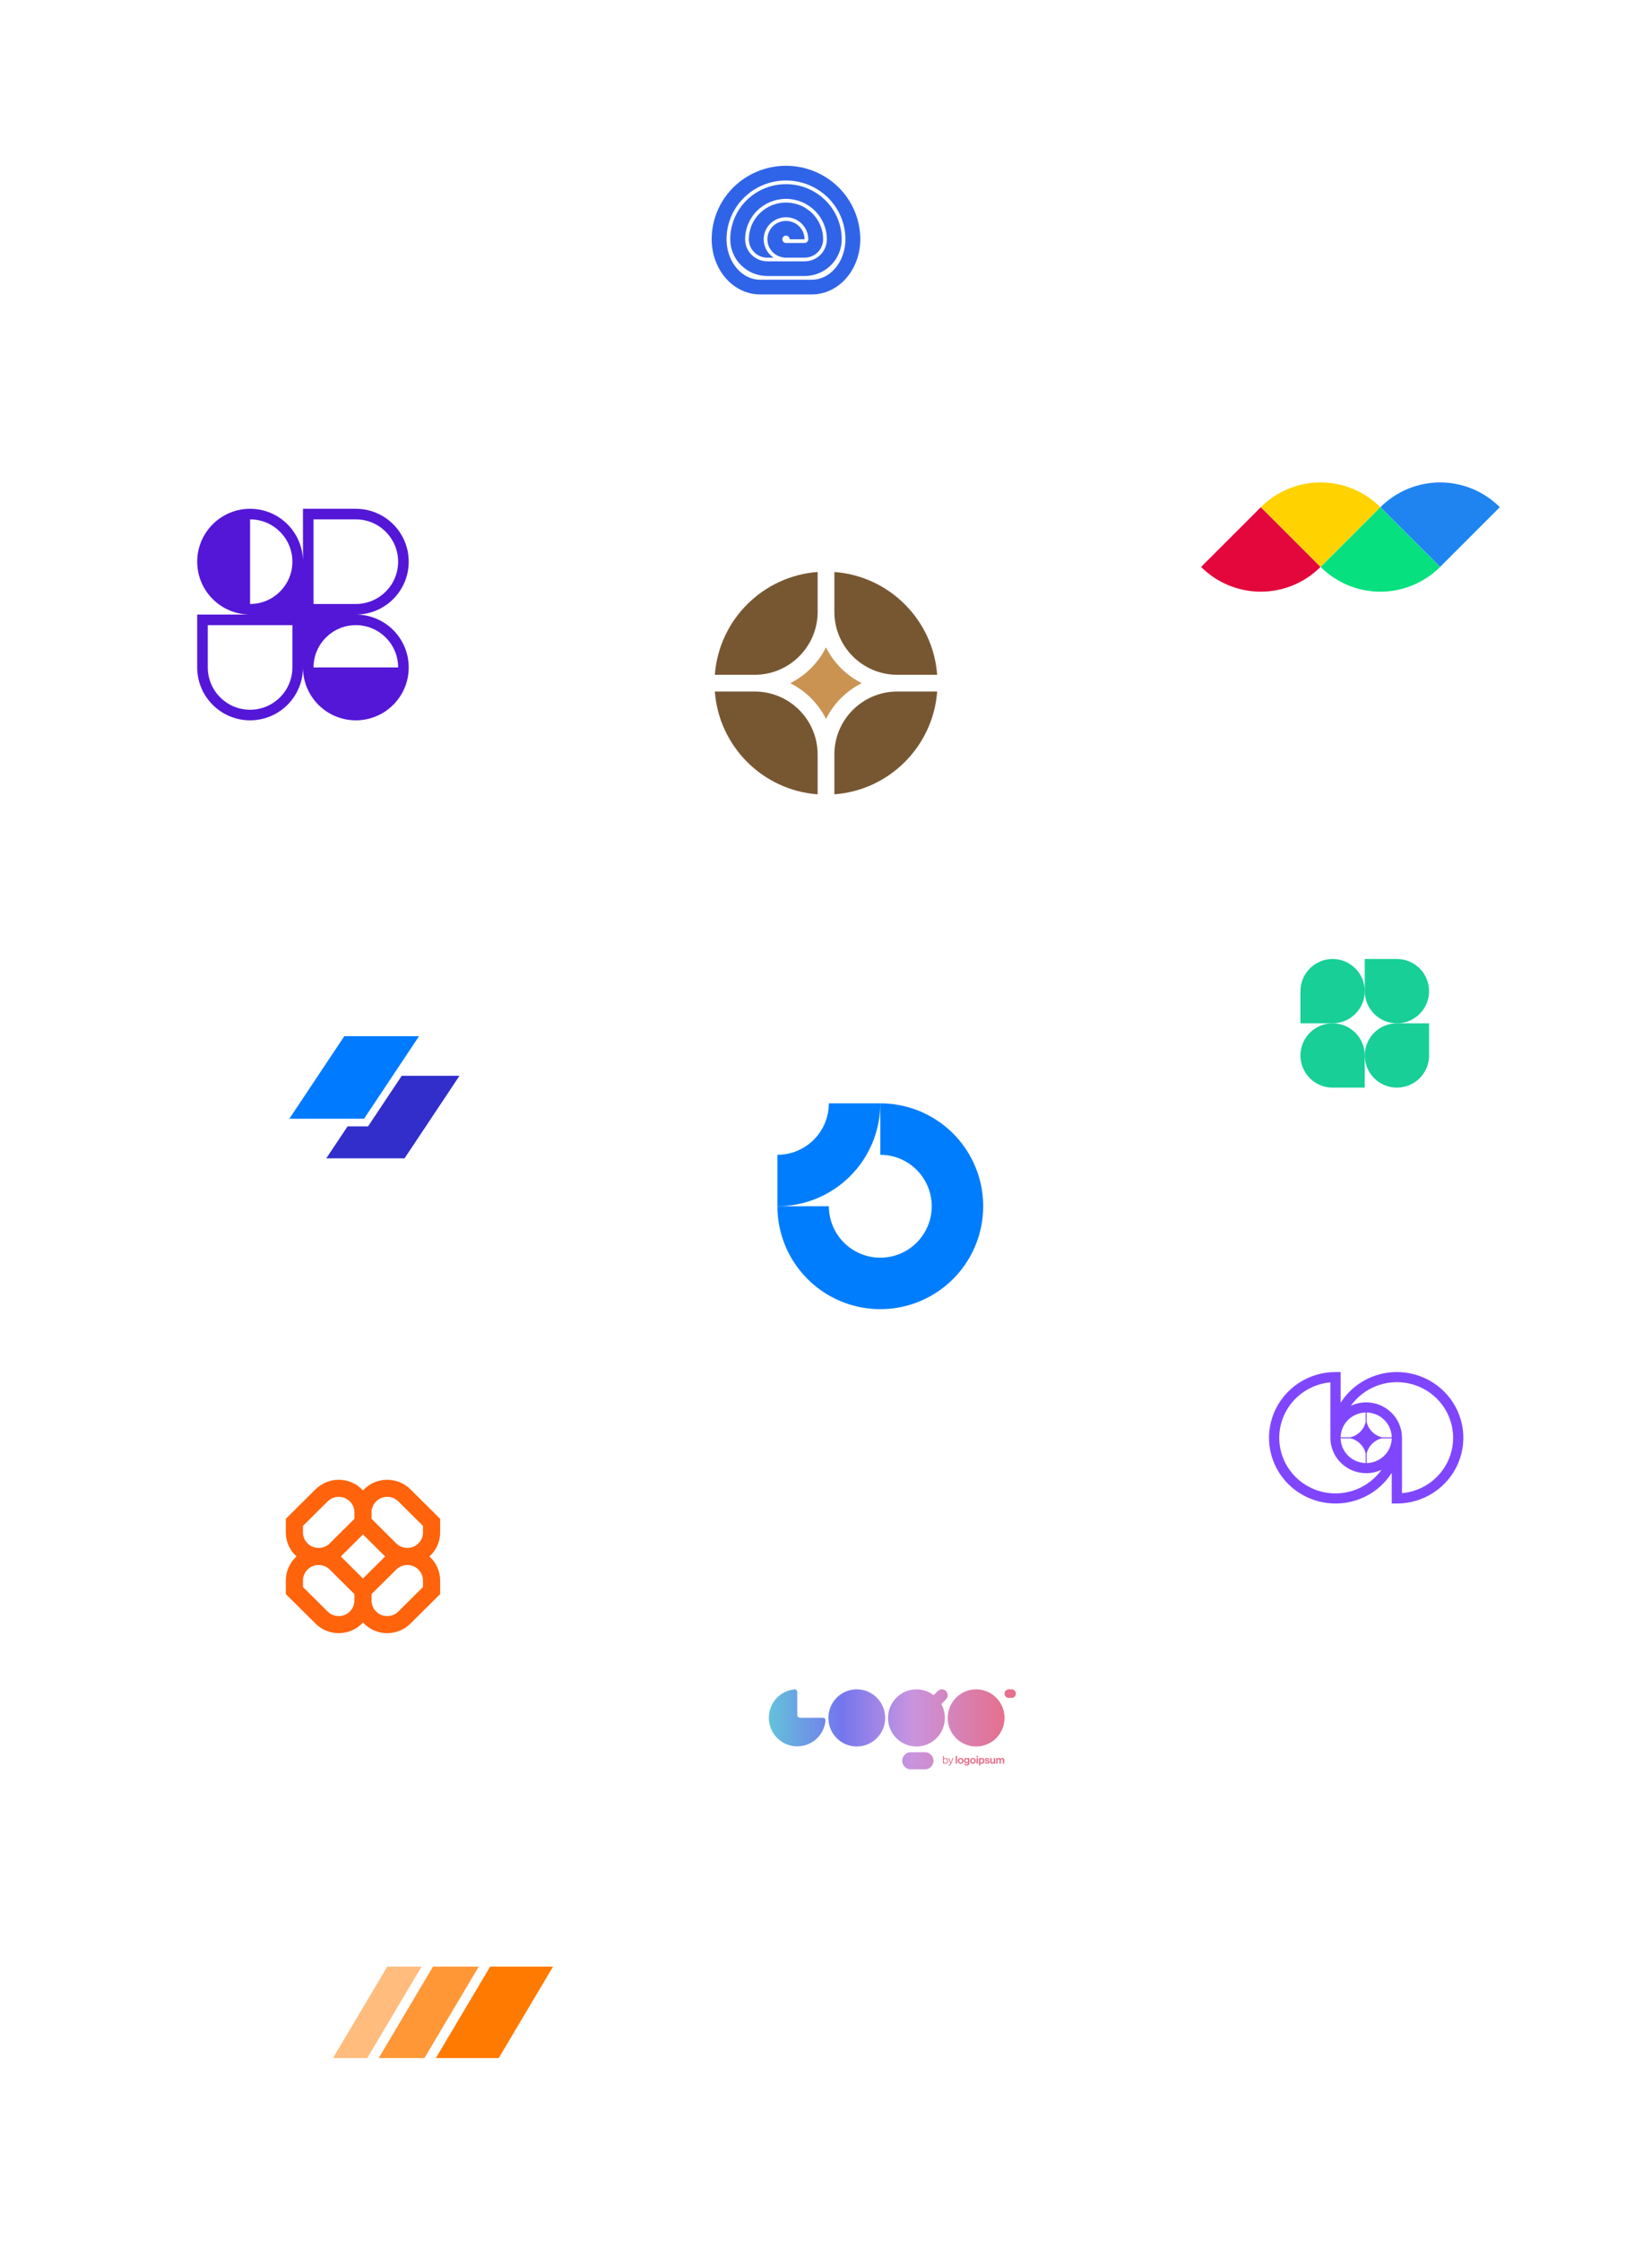 <svg width="578" height="784" viewBox="0 0 578 784" fill="none" xmlns="http://www.w3.org/2000/svg">
<g filter="url(#filter0_d_149_1090)">
<rect x="214" y="165" width="149" height="148" rx="24" fill="white"/>
</g>
<g clip-path="url(#clip0_149_1090)">
<path d="M327.893 241.925H313.961C301.791 241.925 291.926 251.79 291.926 263.96V277.892C311.133 276.467 326.468 261.132 327.893 241.925Z" fill="#775732"/>
<path d="M286.076 277.892V263.96C286.076 251.79 276.21 241.925 264.041 241.925H250.109C251.533 261.132 266.868 276.467 286.076 277.892Z" fill="#775732"/>
<path d="M327.893 236.074C326.468 216.867 311.133 201.532 291.926 200.107V214.039C291.926 226.209 301.791 236.074 313.961 236.074H327.893Z" fill="#775732"/>
<path d="M286.076 200.107C266.868 201.532 251.533 216.867 250.109 236.074H264.041C276.21 236.074 286.076 226.209 286.076 214.039V200.107Z" fill="#775732"/>
<path d="M276.487 239C281.893 236.298 286.299 231.892 289 226.486C291.702 231.892 296.108 236.298 301.514 239C296.108 241.701 291.702 246.107 289 251.513C286.299 246.107 281.893 241.701 276.487 239Z" fill="#CA9352"/>
</g>
<g filter="url(#filter1_d_149_1090)">
<rect x="387" y="102" width="171" height="171" rx="24" fill="white"/>
</g>
<path d="M482.932 177.428C480.188 174.685 476.932 172.509 473.348 171.025C469.763 169.54 465.922 168.776 462.042 168.776C458.163 168.776 454.322 169.54 450.737 171.025C447.153 172.509 443.897 174.685 441.153 177.428L462.042 198.317L482.932 177.428Z" fill="#FFD200"/>
<path d="M462.069 198.348C464.812 201.091 468.068 203.267 471.653 204.751C475.237 206.236 479.078 207 482.958 207C486.837 207 490.679 206.236 494.263 204.751C497.847 203.267 501.104 201.091 503.847 198.348L482.958 177.458L462.069 198.348Z" fill="#06E07F"/>
<path d="M462.017 198.343C459.274 201.086 456.017 203.262 452.433 204.747C448.849 206.231 445.007 206.995 441.128 206.995C437.248 206.995 433.407 206.231 429.823 204.747C426.239 203.262 422.982 201.086 420.239 198.343L441.128 177.454L462.017 198.343Z" fill="#E3073C"/>
<path d="M482.983 177.433C485.726 174.69 488.983 172.514 492.567 171.029C496.151 169.544 499.993 168.78 503.872 168.78C507.752 168.78 511.593 169.544 515.177 171.029C518.761 172.514 522.018 174.69 524.761 177.433L503.872 198.322L482.983 177.433Z" fill="#1F84EF"/>
<g filter="url(#filter2_d_149_1090)">
<rect x="52" y="470" width="149" height="149" rx="24" fill="white"/>
</g>
<g clip-path="url(#clip1_149_1090)">
<path fill-rule="evenodd" clip-rule="evenodd" d="M118.515 517.692C115.469 517.692 112.547 518.895 110.393 521.035L100 531.363V536.09C100 539.43 101.444 542.435 103.745 544.522C101.444 546.609 100 549.613 100 552.953V557.681L110.393 568.008C112.547 570.149 115.469 571.351 118.515 571.351C121.876 571.351 124.9 569.916 127 567.63C129.1 569.916 132.124 571.351 135.485 571.351C138.531 571.351 141.453 570.149 143.607 568.008L154 557.681V552.953C154 549.613 152.556 546.609 150.255 544.522C152.556 542.435 154 539.43 154 536.09V531.363L143.607 521.035C141.453 518.895 138.531 517.692 135.485 517.692C132.124 517.692 129.1 519.127 127 521.414C124.9 519.127 121.876 517.692 118.515 517.692ZM134.774 544.522C134.645 544.404 134.518 544.284 134.393 544.16L127 536.813L119.607 544.16C119.482 544.284 119.355 544.404 119.226 544.522C119.355 544.639 119.482 544.76 119.607 544.883L127 552.23L134.393 544.883C134.518 544.76 134.645 544.639 134.774 544.522ZM130 557.681V559.938C130 562.949 132.456 565.389 135.485 565.389C136.94 565.389 138.335 564.815 139.364 563.792L148 555.211V552.953C148 549.943 145.544 547.503 142.515 547.503C141.06 547.503 139.665 548.077 138.636 549.099L130 557.681ZM124 557.681L115.364 549.099C114.335 548.077 112.94 547.503 111.485 547.503C108.456 547.503 106 549.943 106 552.953V555.211L114.636 563.792C115.665 564.815 117.06 565.389 118.515 565.389C121.544 565.389 124 562.949 124 559.938V557.681ZM124 529.105V531.363L115.364 539.944C114.335 540.966 112.94 541.541 111.485 541.541C108.456 541.541 106 539.1 106 536.09V533.832L114.636 525.251C115.665 524.229 117.06 523.654 118.515 523.654C121.544 523.654 124 526.095 124 529.105ZM138.636 539.944L130 531.363V529.105C130 526.095 132.456 523.654 135.485 523.654C136.94 523.654 138.335 524.229 139.364 525.251L148 533.832V536.09C148 539.1 145.544 541.541 142.515 541.541C141.06 541.541 139.665 540.966 138.636 539.944Z" fill="#FF630B"/>
</g>
<g filter="url(#filter3_d_149_1090)">
<rect x="222" y="336" width="171" height="171" rx="24" fill="white"/>
</g>
<g clip-path="url(#clip2_149_1090)">
<path fill-rule="evenodd" clip-rule="evenodd" d="M318 407.034C315.04 405.056 311.56 404 308 404V386C315.12 386 322.08 388.111 328.001 392.067C333.921 396.023 338.535 401.645 341.26 408.223C343.984 414.801 344.697 422.04 343.308 429.023C341.919 436.007 338.491 442.421 333.456 447.456C328.421 452.491 322.007 455.919 315.023 457.308C308.04 458.697 300.801 457.984 294.223 455.26C287.645 452.535 282.023 447.921 278.067 442.001C274.111 436.08 272 429.12 272 422H290C290 425.56 291.056 429.04 293.034 432C295.011 434.96 297.823 437.267 301.112 438.63C304.401 439.992 308.02 440.349 311.512 439.654C315.003 438.96 318.21 437.245 320.728 434.728C323.245 432.21 324.96 429.003 325.654 425.512C326.349 422.02 325.992 418.401 324.63 415.112C323.267 411.823 320.96 409.011 318 407.034Z" fill="#007DFC"/>
<path fill-rule="evenodd" clip-rule="evenodd" d="M290 386C290 388.364 289.534 390.704 288.63 392.888C287.725 395.072 286.399 397.056 284.728 398.728C283.056 400.399 281.072 401.725 278.888 402.63C276.704 403.534 274.364 404 272 404L272 422C276.728 422 281.409 421.069 285.777 419.26C290.144 417.451 294.113 414.799 297.456 411.456C300.799 408.113 303.45 404.144 305.26 399.777C307.069 395.409 308 390.728 308 386L290 386Z" fill="#007DFC"/>
</g>
<g filter="url(#filter4_d_149_1090)">
<rect x="214" y="20" width="121" height="121" rx="24" fill="white"/>
</g>
<g clip-path="url(#clip3_149_1090)">
<path fill-rule="evenodd" clip-rule="evenodd" d="M281.5 96.572C283.207 96.572 284.898 96.239 286.475 95.593C288.052 94.947 289.485 94 290.692 92.806C291.9 91.612 292.857 90.195 293.51 88.635C294.164 87.075 294.5 85.403 294.5 83.714C294.5 78.6 292.445 73.694 288.789 70.077C285.132 66.461 280.172 64.429 275 64.429C269.828 64.429 264.868 66.461 261.211 70.077C257.554 73.694 255.5 78.6 255.5 83.714C255.5 85.403 255.836 87.075 256.49 88.635C257.143 90.195 258.1 91.612 259.308 92.806C260.515 94 261.948 94.947 263.525 95.593C265.102 96.239 266.793 96.572 268.5 96.572H281.5ZM275 69.572C271.207 69.572 267.57 71.062 264.888 73.714C262.207 76.366 260.7 79.963 260.7 83.714C260.7 84.727 260.902 85.731 261.294 86.667C261.686 87.603 262.26 88.453 262.985 89.169C263.709 89.886 264.569 90.454 265.515 90.841C266.461 91.229 267.476 91.429 268.5 91.429H281.5C282.524 91.429 283.539 91.229 284.485 90.841C285.431 90.454 286.291 89.886 287.015 89.169C287.74 88.453 288.314 87.603 288.706 86.667C289.098 85.731 289.3 84.727 289.3 83.714C289.3 79.963 287.793 76.366 285.112 73.714C282.43 71.062 278.793 69.572 275 69.572Z" fill="#3064E8"/>
<path fill-rule="evenodd" clip-rule="evenodd" d="M265.9 103C263.681 103 261.483 102.501 259.433 101.532C257.382 100.563 255.519 99.142 253.95 97.351C252.381 95.561 251.136 93.434 250.286 91.095C249.437 88.755 249 86.247 249 83.714C249 76.894 251.739 70.354 256.615 65.531C261.491 60.709 268.104 58 275 58C281.896 58 288.509 60.709 293.385 65.531C298.261 70.354 301 76.894 301 83.714C301 86.247 300.563 88.755 299.714 91.095C298.864 93.434 297.619 95.561 296.05 97.351C294.481 99.142 292.618 100.563 290.567 101.532C288.517 102.501 286.319 103 284.1 103H265.9ZM260.292 69.168C264.193 65.31 269.483 63.143 275 63.143C280.517 63.143 285.807 65.31 289.708 69.168C293.609 73.026 295.8 78.258 295.8 83.714C295.8 85.666 295.463 87.585 294.819 89.357C294.176 91.129 293.249 92.695 292.12 93.983C290.993 95.269 289.696 96.244 288.325 96.892C286.958 97.538 285.524 97.857 284.1 97.857H265.9C264.476 97.857 263.042 97.538 261.675 96.892C260.304 96.244 259.007 95.269 257.879 93.983C256.751 92.695 255.824 91.129 255.181 89.357C254.537 87.585 254.2 85.666 254.2 83.714C254.2 78.258 256.391 73.026 260.292 69.168Z" fill="#3064E8"/>
<path d="M281.5 90.143H274.994C274.557 90.142 274.124 90.098 273.7 90.013C272.878 89.847 272.093 89.525 271.389 89.059C270.32 88.353 269.487 87.349 268.995 86.174C268.835 85.793 268.714 85.4 268.631 85C268.459 84.166 268.455 83.302 268.625 82.46C268.876 81.213 269.495 80.067 270.404 79.168C271.313 78.269 272.471 77.657 273.732 77.409C273.771 77.401 273.811 77.394 273.85 77.387C274.231 77.319 274.616 77.285 275 77.285C275.85 77.285 276.695 77.45 277.487 77.775C278.675 78.261 279.69 79.085 280.404 80.142C281.119 81.2 281.5 82.443 281.5 83.714H276.3C276.3 83.46 276.224 83.211 276.081 83C275.938 82.788 275.735 82.624 275.498 82.526C275.26 82.429 274.999 82.403 274.746 82.453C274.494 82.503 274.263 82.625 274.081 82.805C273.899 82.985 273.775 83.214 273.725 83.463C273.675 83.713 273.701 83.971 273.799 84.206C273.897 84.441 274.064 84.642 274.278 84.783C274.492 84.924 274.743 85 275 85H281.5C281.671 85 281.84 84.966 281.998 84.902C282.155 84.837 282.298 84.743 282.419 84.623C282.54 84.504 282.636 84.362 282.701 84.206C282.766 84.05 282.8 83.883 282.8 83.714C282.8 81.668 281.978 79.706 280.515 78.259C279.053 76.812 277.069 76 275 76C274.776 76 274.552 76.009 274.331 76.028C273.785 76.075 273.25 76.177 272.731 76.333C272.222 76.486 271.729 76.691 271.262 76.944C270.726 77.233 270.223 77.585 269.765 77.996C269.669 78.081 269.576 78.169 269.485 78.259C268.845 78.892 268.327 79.624 267.948 80.418C267.758 80.815 267.603 81.228 267.484 81.651C267.348 82.136 267.26 82.635 267.222 83.141C267.207 83.331 267.2 83.522 267.2 83.714C267.2 84.722 267.4 85.726 267.794 86.666C268.384 88.076 269.384 89.281 270.667 90.128C270.674 90.133 270.681 90.138 270.688 90.143H268.5C267.646 90.143 266.801 89.976 266.013 89.653C265.224 89.33 264.507 88.857 263.904 88.26C263.3 87.663 262.821 86.954 262.495 86.174C262.168 85.394 262 84.558 262 83.714C262 80.304 263.37 77.034 265.808 74.623C268.246 72.212 271.552 70.857 275 70.857C278.448 70.857 281.754 72.212 284.192 74.623C286.63 77.034 288 80.304 288 83.714C288 84.558 287.832 85.394 287.505 86.174C287.179 86.954 286.7 87.663 286.096 88.26C285.493 88.857 284.776 89.33 283.987 89.653C283.199 89.976 282.354 90.143 281.5 90.143Z" fill="#3064E8"/>
</g>
<g filter="url(#filter5_d_149_1090)">
<rect x="20" y="129" width="171" height="171" rx="24" fill="white"/>
</g>
<g clip-path="url(#clip4_149_1090)">
<path fill-rule="evenodd" clip-rule="evenodd" d="M87.5 178C97.717 178 106 186.283 106 196.5V178H124.5C134.717 178 143 186.283 143 196.5C143 206.717 134.717 215 124.5 215C134.717 215 143 223.283 143 233.5C143 238.573 140.958 243.17 137.651 246.512L137.582 246.582L137.52 246.643C134.177 249.954 129.578 252 124.5 252C119.457 252 114.885 249.982 111.548 246.71C111.505 246.667 111.462 246.624 111.418 246.582C111.378 246.541 111.338 246.5 111.297 246.459C108.021 243.122 106 238.547 106 233.5C106 243.717 97.717 252 87.5 252C77.283 252 69 243.717 69 233.5V215H87.5C77.283 215 69 206.717 69 196.5C69 186.283 77.283 178 87.5 178ZM102.3 196.5C102.3 204.674 95.674 211.3 87.5 211.3V181.7C95.674 181.7 102.3 188.326 102.3 196.5ZM139.3 233.5C139.3 225.326 132.674 218.7 124.5 218.7C116.326 218.7 109.7 225.326 109.7 233.5H139.3ZM72.7 218.7V233.5C72.7 241.674 79.326 248.3 87.5 248.3C95.674 248.3 102.3 241.674 102.3 233.5V218.7H72.7ZM109.7 211.3V181.7H124.5C132.674 181.7 139.3 188.326 139.3 196.5C139.3 204.674 132.674 211.3 124.5 211.3H109.7Z" fill="#5417D7"/>
</g>
<g filter="url(#filter6_d_149_1090)">
<rect x="417" y="442" width="121" height="121" rx="24" fill="white"/>
</g>
<g clip-path="url(#clip5_149_1090)">
<path fill-rule="evenodd" clip-rule="evenodd" d="M445.771 494.198C444.01 498.401 443.549 503.025 444.447 507.487C445.345 511.949 447.56 516.047 450.814 519.263C454.067 522.48 458.212 524.671 462.725 525.558C467.237 526.446 471.915 525.99 476.166 524.249C480.416 522.508 484.05 519.56 486.606 515.778C486.674 515.677 486.741 515.576 486.808 515.474C486.855 515.402 486.901 515.33 486.947 515.258V526H488.737C493.338 526 497.836 524.651 501.661 522.124C505.487 519.597 508.468 516.004 510.229 511.802C511.99 507.599 512.451 502.975 511.553 498.513C510.655 494.051 508.44 489.953 505.186 486.737C501.933 483.52 497.788 481.329 493.275 480.442C488.763 479.554 484.085 480.01 479.834 481.751C475.584 483.492 471.95 486.44 469.394 490.222C469.278 490.394 469.164 490.568 469.053 490.742V480H467.263C462.662 480 458.164 481.349 454.339 483.876C450.513 486.403 447.532 489.996 445.771 494.198ZM465.474 503V483.619C462.212 483.913 459.066 485.009 456.327 486.818C453.09 488.957 450.567 491.996 449.077 495.552C447.587 499.109 447.198 503.022 447.957 506.797C448.717 510.572 450.591 514.04 453.344 516.761C456.097 519.483 459.605 521.337 463.423 522.088C467.241 522.838 471.199 522.453 474.796 520.98C478.248 519.566 481.219 517.211 483.365 514.194C481.739 514.958 479.92 515.385 478 515.385C471.082 515.385 465.474 509.84 465.474 503ZM490.526 522.381V503C490.526 496.16 484.918 490.615 478 490.615C476.08 490.615 474.261 491.042 472.635 491.806C474.781 488.789 477.752 486.434 481.204 485.02C484.801 483.547 488.759 483.161 492.577 483.912C496.395 484.663 499.903 486.517 502.656 489.239C505.409 491.96 507.283 495.428 508.043 499.203C508.802 502.978 508.412 506.891 506.923 510.448C505.433 514.004 502.91 517.043 499.673 519.182C496.934 520.991 493.788 522.087 490.526 522.381ZM477.821 511.844C473.022 511.751 469.149 507.922 469.054 503.177H472.439C475.11 503.779 477.212 505.857 477.821 508.497V511.844ZM478.179 511.844C482.978 511.751 486.851 507.922 486.946 503.177H483.561C480.89 503.779 478.788 505.857 478.179 508.498V511.844ZM486.946 502.823C486.851 498.078 482.978 494.249 478.179 494.156V497.502C478.788 500.143 480.89 502.221 483.56 502.823H486.946ZM477.821 494.156C473.022 494.249 469.149 498.078 469.054 502.823H472.44C475.11 502.221 477.212 500.143 477.821 497.503V494.156Z" fill="#8046FD"/>
</g>
<g filter="url(#filter7_d_149_1090)">
<rect x="239" y="530" width="148" height="149" rx="24" fill="white"/>
</g>
<g clip-path="url(#clip6_149_1090)">
<path d="M330.847 617.058C331.375 617.058 331.688 616.655 331.688 616.026C331.688 615.373 331.352 614.994 330.858 614.994C330.576 614.994 330.379 615.12 330.233 615.32H330.226V614.289H329.919V617H330.226V616.743H330.233C330.391 616.962 330.583 617.058 330.847 617.058ZM330.825 616.799C330.41 616.799 330.206 616.47 330.206 616.029C330.206 615.605 330.402 615.256 330.828 615.256C331.198 615.256 331.375 615.59 331.375 616.029C331.375 616.473 331.198 616.799 330.825 616.799ZM332.205 617.649C332.442 617.649 332.593 617.565 332.751 617.159L333.585 615.039H333.261L332.815 616.261C332.756 616.424 332.687 616.644 332.687 616.644H332.68C332.68 616.644 332.608 616.424 332.548 616.261L332.088 615.039H331.756L332.518 616.943L332.442 617.137C332.367 617.326 332.28 617.376 332.152 617.376C332.081 617.38 332.009 617.365 331.945 617.334H331.929V617.607C332.013 617.641 332.088 617.649 332.205 617.649ZM334.367 617H334.88V614.289H334.367V617ZM336.134 617.058C336.733 617.058 337.145 616.61 337.145 616.029C337.145 615.449 336.734 615.002 336.134 615.002C335.535 615.002 335.123 615.45 335.123 616.029C335.123 616.61 335.534 617.058 336.134 617.058ZM336.134 616.663C335.817 616.663 335.644 616.409 335.644 616.029C335.644 615.651 335.817 615.392 336.134 615.392C336.447 615.392 336.624 615.651 336.624 616.029C336.624 616.409 336.447 616.663 336.134 616.663ZM338.235 617.664C338.522 617.664 338.77 617.596 338.933 617.444C339.076 617.311 339.163 617.125 339.163 616.852V615.055H338.669V615.26H338.661C338.544 615.097 338.367 615.002 338.125 615.002C337.636 615.002 337.289 615.373 337.289 615.954C337.289 616.542 337.711 616.883 338.141 616.883C338.386 616.883 338.533 616.785 338.646 616.655H338.658V616.868C338.658 617.133 338.519 617.274 338.228 617.274C337.99 617.274 337.881 617.179 337.839 617.057H337.33C337.383 617.436 337.707 617.664 338.235 617.664ZM338.228 616.47C337.964 616.47 337.79 616.276 337.79 615.946C337.79 615.62 337.964 615.415 338.224 615.415C338.533 615.415 338.684 615.658 338.684 615.942C338.684 616.231 338.552 616.47 338.228 616.47H338.228ZM340.41 617.058C341.009 617.058 341.42 616.61 341.42 616.029C341.42 615.449 341.009 615.002 340.41 615.002C339.81 615.002 339.399 615.45 339.399 616.029C339.399 616.61 339.81 617.058 340.41 617.058ZM340.41 616.663C340.093 616.663 339.919 616.409 339.919 616.029C339.919 615.651 340.093 615.392 340.41 615.392C340.722 615.392 340.9 615.651 340.9 616.029C340.9 616.409 340.722 616.663 340.41 616.663ZM341.658 617H342.171V615.055H341.658V617ZM341.658 614.752H342.171V614.289H341.658V614.752ZM342.502 617.637H343.015V616.781H343.022C343.132 616.948 343.308 617.058 343.58 617.058C344.077 617.058 344.417 616.659 344.417 616.03C344.417 615.423 344.089 615.002 343.576 615.002C343.465 615.001 343.354 615.027 343.255 615.078C343.155 615.13 343.07 615.206 343.007 615.298H342.996V615.056H342.502V617.639V617.637ZM343.471 616.629C343.165 616.629 343.003 616.397 343.003 616.045C343.003 615.696 343.132 615.419 343.452 615.419C343.768 615.419 343.897 615.676 343.897 616.045C343.897 616.413 343.731 616.629 343.471 616.629ZM345.44 617.058C345.923 617.058 346.255 616.822 346.255 616.432C346.255 615.977 345.896 615.886 345.572 615.817C345.297 615.76 345.041 615.745 345.041 615.578C345.041 615.438 345.172 615.361 345.372 615.361C345.591 615.361 345.723 615.438 345.746 615.646H346.209C346.172 615.256 345.889 615.002 345.38 615.002C344.938 615.002 344.592 615.203 344.592 615.624C344.592 616.048 344.931 616.143 345.278 616.212C345.542 616.264 345.787 616.283 345.787 616.47C345.787 616.606 345.659 616.694 345.433 616.694C345.203 616.694 345.044 616.595 345.01 616.371H344.535C344.565 616.784 344.879 617.058 345.44 617.058ZM348.202 617V615.055H347.689V616.178C347.689 616.435 347.541 616.617 347.301 616.617C347.082 616.617 346.98 616.492 346.98 616.264V615.055H346.471V616.352C346.471 616.777 346.713 617.053 347.142 617.053C347.413 617.053 347.564 616.951 347.697 616.773H347.708V617H348.202ZM348.533 617H349.046V615.871C349.046 615.613 349.185 615.446 349.393 615.446C349.581 615.446 349.691 615.56 349.691 615.78V617.001H350.204V615.871C350.204 615.613 350.336 615.446 350.551 615.446C350.74 615.446 350.849 615.56 350.849 615.78V617.001H351.362V615.693C351.362 615.268 351.131 615.002 350.724 615.002C350.479 615.002 350.275 615.131 350.144 615.344H350.136C350.09 615.241 350.014 615.153 349.919 615.093C349.824 615.032 349.713 615 349.6 615.002C349.487 615 349.375 615.027 349.277 615.083C349.178 615.138 349.096 615.219 349.039 615.317H349.027V615.056H348.533V617.002V617Z" fill="#E5708C"/>
<path d="M351.463 592.505C351.463 591.676 352.13 591.004 352.954 591.004H353.948C354.344 591.004 354.723 591.163 355.003 591.444C355.283 591.725 355.44 592.107 355.44 592.505C355.44 592.902 355.283 593.284 355.003 593.565C354.723 593.847 354.344 594.005 353.948 594.005H352.954C352.758 594.005 352.564 593.966 352.383 593.89C352.202 593.815 352.038 593.705 351.899 593.565C351.761 593.426 351.651 593.261 351.576 593.079C351.501 592.897 351.463 592.702 351.463 592.505ZM309.709 601.003C309.709 606.525 305.259 611.001 299.768 611.001C294.278 611.001 289.827 606.525 289.827 601.003C289.827 595.48 294.278 591.005 299.768 591.005C305.259 591.005 309.709 595.48 309.709 601.003ZM287.888 600.954C288.438 600.954 288.888 601.402 288.833 601.952C288.645 603.835 287.929 605.625 286.77 607.115C285.61 608.606 284.054 609.734 282.282 610.37C280.51 611.006 278.594 611.123 276.759 610.707C274.923 610.292 273.243 609.361 271.912 608.023C270.582 606.685 269.656 604.995 269.243 603.148C268.83 601.302 268.946 599.376 269.578 597.594C270.211 595.811 271.333 594.246 272.815 593.08C274.296 591.914 276.077 591.194 277.949 591.005C278.495 590.949 278.941 591.403 278.941 591.954V599.953C278.941 600.506 279.387 600.954 279.936 600.954H287.888ZM323.627 613.001C324.418 613.001 325.177 613.317 325.736 613.88C326.295 614.442 326.61 615.205 326.61 616.001C326.61 616.796 326.295 617.559 325.736 618.122C325.177 618.684 324.418 619 323.627 619H318.657C317.866 619 317.107 618.684 316.548 618.122C315.989 617.559 315.675 616.796 315.675 616.001C315.675 615.205 315.989 614.442 316.548 613.88C317.107 613.317 317.866 613.001 318.657 613.001H323.627ZM320.645 611.001C326.136 611.001 330.586 606.525 330.586 601.003C330.589 599.307 330.16 597.639 329.341 596.156L330.984 594.504C331.173 594.313 331.323 594.087 331.425 593.839C331.528 593.59 331.581 593.323 331.58 593.054C331.58 592.785 331.528 592.519 331.425 592.27C331.323 592.021 331.172 591.795 330.983 591.605C330.794 591.415 330.569 591.264 330.322 591.161C330.075 591.058 329.81 591.005 329.542 591.005C329.274 591.005 329.009 591.058 328.762 591.161C328.515 591.264 328.29 591.415 328.101 591.606L326.667 593.048C324.938 591.719 322.821 591.001 320.644 591.004C315.155 591.005 310.705 595.48 310.705 601.003C310.705 606.525 315.155 611.001 320.645 611.001ZM351.463 601.003C351.463 606.525 347.012 611.001 341.521 611.001C336.031 611.001 331.58 606.525 331.58 601.003C331.58 595.48 336.031 591.005 341.521 591.005C347.012 591.005 351.463 595.481 351.463 601.003Z" fill="url(#paint0_linear_149_1090)"/>
</g>
<g filter="url(#filter8_d_149_1090)">
<rect x="94" y="643" width="121" height="121" rx="24" fill="white"/>
</g>
<g clip-path="url(#clip7_149_1090)">
<path d="M171.5 688H193.5L174.5 720H152.5L171.5 688Z" fill="#FF7A00"/>
<path d="M151.5 688H167.5L148.5 720H132.5L151.5 688Z" fill="#FF9736"/>
<path d="M135.5 688H147.5L128.5 720H116.5L135.5 688Z" fill="#FFBC7D"/>
</g>
<g filter="url(#filter9_d_149_1090)">
<rect x="70" y="324" width="121" height="121" rx="24" fill="white"/>
</g>
<path d="M120.459 362.513H146.6L127.381 391.376H101.24L120.459 362.513Z" fill="#007AFF"/>
<path d="M121.604 394.051L114.16 405.231H141.541L160.76 376.367H140.551L128.776 394.051H121.604Z" fill="#312ECB"/>
<g filter="url(#filter10_d_149_1090)">
<rect x="417" y="297" width="121" height="121" rx="24" fill="white"/>
</g>
<path d="M477.5 346.75C477.5 352.963 472.463 358 466.25 358H455V346.75C455 340.537 460.037 335.5 466.25 335.5C472.463 335.5 477.5 340.537 477.5 346.75Z" fill="#17CF97"/>
<path d="M477.5 369.25C477.5 363.037 482.537 358 488.75 358H500V369.25C500 375.463 494.963 380.5 488.75 380.5C482.537 380.5 477.5 375.463 477.5 369.25Z" fill="#17CF97"/>
<path d="M455 369.25C455 375.463 460.037 380.5 466.25 380.5H477.5V369.25C477.5 363.037 472.463 358 466.25 358C460.037 358 455 363.037 455 369.25Z" fill="#17CF97"/>
<path d="M500 346.75C500 340.537 494.963 335.5 488.75 335.5H477.5V346.75C477.5 352.963 482.537 358 488.75 358C494.963 358 500 352.963 500 346.75Z" fill="#17CF97"/>
<defs>
<filter id="filter0_d_149_1090" x="194" y="145" width="189" height="188" filterUnits="userSpaceOnUse" color-interpolation-filters="sRGB">
<feFlood flood-opacity="0" result="BackgroundImageFix"/>
<feColorMatrix in="SourceAlpha" type="matrix" values="0 0 0 0 0 0 0 0 0 0 0 0 0 0 0 0 0 0 127 0" result="hardAlpha"/>
<feOffset/>
<feGaussianBlur stdDeviation="10"/>
<feComposite in2="hardAlpha" operator="out"/>
<feColorMatrix type="matrix" values="0 0 0 0 0 0 0 0 0 0 0 0 0 0 0 0 0 0 0.08 0"/>
<feBlend mode="normal" in2="BackgroundImageFix" result="effect1_dropShadow_149_1090"/>
<feBlend mode="normal" in="SourceGraphic" in2="effect1_dropShadow_149_1090" result="shape"/>
</filter>
<filter id="filter1_d_149_1090" x="367" y="82" width="211" height="211" filterUnits="userSpaceOnUse" color-interpolation-filters="sRGB">
<feFlood flood-opacity="0" result="BackgroundImageFix"/>
<feColorMatrix in="SourceAlpha" type="matrix" values="0 0 0 0 0 0 0 0 0 0 0 0 0 0 0 0 0 0 127 0" result="hardAlpha"/>
<feOffset/>
<feGaussianBlur stdDeviation="10"/>
<feComposite in2="hardAlpha" operator="out"/>
<feColorMatrix type="matrix" values="0 0 0 0 0 0 0 0 0 0 0 0 0 0 0 0 0 0 0.08 0"/>
<feBlend mode="normal" in2="BackgroundImageFix" result="effect1_dropShadow_149_1090"/>
<feBlend mode="normal" in="SourceGraphic" in2="effect1_dropShadow_149_1090" result="shape"/>
</filter>
<filter id="filter2_d_149_1090" x="32" y="450" width="189" height="189" filterUnits="userSpaceOnUse" color-interpolation-filters="sRGB">
<feFlood flood-opacity="0" result="BackgroundImageFix"/>
<feColorMatrix in="SourceAlpha" type="matrix" values="0 0 0 0 0 0 0 0 0 0 0 0 0 0 0 0 0 0 127 0" result="hardAlpha"/>
<feOffset/>
<feGaussianBlur stdDeviation="10"/>
<feComposite in2="hardAlpha" operator="out"/>
<feColorMatrix type="matrix" values="0 0 0 0 0 0 0 0 0 0 0 0 0 0 0 0 0 0 0.08 0"/>
<feBlend mode="normal" in2="BackgroundImageFix" result="effect1_dropShadow_149_1090"/>
<feBlend mode="normal" in="SourceGraphic" in2="effect1_dropShadow_149_1090" result="shape"/>
</filter>
<filter id="filter3_d_149_1090" x="202" y="316" width="211" height="211" filterUnits="userSpaceOnUse" color-interpolation-filters="sRGB">
<feFlood flood-opacity="0" result="BackgroundImageFix"/>
<feColorMatrix in="SourceAlpha" type="matrix" values="0 0 0 0 0 0 0 0 0 0 0 0 0 0 0 0 0 0 127 0" result="hardAlpha"/>
<feOffset/>
<feGaussianBlur stdDeviation="10"/>
<feComposite in2="hardAlpha" operator="out"/>
<feColorMatrix type="matrix" values="0 0 0 0 0 0 0 0 0 0 0 0 0 0 0 0 0 0 0.08 0"/>
<feBlend mode="normal" in2="BackgroundImageFix" result="effect1_dropShadow_149_1090"/>
<feBlend mode="normal" in="SourceGraphic" in2="effect1_dropShadow_149_1090" result="shape"/>
</filter>
<filter id="filter4_d_149_1090" x="194" y="0" width="161" height="161" filterUnits="userSpaceOnUse" color-interpolation-filters="sRGB">
<feFlood flood-opacity="0" result="BackgroundImageFix"/>
<feColorMatrix in="SourceAlpha" type="matrix" values="0 0 0 0 0 0 0 0 0 0 0 0 0 0 0 0 0 0 127 0" result="hardAlpha"/>
<feOffset/>
<feGaussianBlur stdDeviation="10"/>
<feComposite in2="hardAlpha" operator="out"/>
<feColorMatrix type="matrix" values="0 0 0 0 0 0 0 0 0 0 0 0 0 0 0 0 0 0 0.08 0"/>
<feBlend mode="normal" in2="BackgroundImageFix" result="effect1_dropShadow_149_1090"/>
<feBlend mode="normal" in="SourceGraphic" in2="effect1_dropShadow_149_1090" result="shape"/>
</filter>
<filter id="filter5_d_149_1090" x="0" y="109" width="211" height="211" filterUnits="userSpaceOnUse" color-interpolation-filters="sRGB">
<feFlood flood-opacity="0" result="BackgroundImageFix"/>
<feColorMatrix in="SourceAlpha" type="matrix" values="0 0 0 0 0 0 0 0 0 0 0 0 0 0 0 0 0 0 127 0" result="hardAlpha"/>
<feOffset/>
<feGaussianBlur stdDeviation="10"/>
<feComposite in2="hardAlpha" operator="out"/>
<feColorMatrix type="matrix" values="0 0 0 0 0 0 0 0 0 0 0 0 0 0 0 0 0 0 0.08 0"/>
<feBlend mode="normal" in2="BackgroundImageFix" result="effect1_dropShadow_149_1090"/>
<feBlend mode="normal" in="SourceGraphic" in2="effect1_dropShadow_149_1090" result="shape"/>
</filter>
<filter id="filter6_d_149_1090" x="397" y="422" width="161" height="161" filterUnits="userSpaceOnUse" color-interpolation-filters="sRGB">
<feFlood flood-opacity="0" result="BackgroundImageFix"/>
<feColorMatrix in="SourceAlpha" type="matrix" values="0 0 0 0 0 0 0 0 0 0 0 0 0 0 0 0 0 0 127 0" result="hardAlpha"/>
<feOffset/>
<feGaussianBlur stdDeviation="10"/>
<feComposite in2="hardAlpha" operator="out"/>
<feColorMatrix type="matrix" values="0 0 0 0 0 0 0 0 0 0 0 0 0 0 0 0 0 0 0.08 0"/>
<feBlend mode="normal" in2="BackgroundImageFix" result="effect1_dropShadow_149_1090"/>
<feBlend mode="normal" in="SourceGraphic" in2="effect1_dropShadow_149_1090" result="shape"/>
</filter>
<filter id="filter7_d_149_1090" x="219" y="510" width="188" height="189" filterUnits="userSpaceOnUse" color-interpolation-filters="sRGB">
<feFlood flood-opacity="0" result="BackgroundImageFix"/>
<feColorMatrix in="SourceAlpha" type="matrix" values="0 0 0 0 0 0 0 0 0 0 0 0 0 0 0 0 0 0 127 0" result="hardAlpha"/>
<feOffset/>
<feGaussianBlur stdDeviation="10"/>
<feComposite in2="hardAlpha" operator="out"/>
<feColorMatrix type="matrix" values="0 0 0 0 0 0 0 0 0 0 0 0 0 0 0 0 0 0 0.08 0"/>
<feBlend mode="normal" in2="BackgroundImageFix" result="effect1_dropShadow_149_1090"/>
<feBlend mode="normal" in="SourceGraphic" in2="effect1_dropShadow_149_1090" result="shape"/>
</filter>
<filter id="filter8_d_149_1090" x="74" y="623" width="161" height="161" filterUnits="userSpaceOnUse" color-interpolation-filters="sRGB">
<feFlood flood-opacity="0" result="BackgroundImageFix"/>
<feColorMatrix in="SourceAlpha" type="matrix" values="0 0 0 0 0 0 0 0 0 0 0 0 0 0 0 0 0 0 127 0" result="hardAlpha"/>
<feOffset/>
<feGaussianBlur stdDeviation="10"/>
<feComposite in2="hardAlpha" operator="out"/>
<feColorMatrix type="matrix" values="0 0 0 0 0 0 0 0 0 0 0 0 0 0 0 0 0 0 0.08 0"/>
<feBlend mode="normal" in2="BackgroundImageFix" result="effect1_dropShadow_149_1090"/>
<feBlend mode="normal" in="SourceGraphic" in2="effect1_dropShadow_149_1090" result="shape"/>
</filter>
<filter id="filter9_d_149_1090" x="50" y="304" width="161" height="161" filterUnits="userSpaceOnUse" color-interpolation-filters="sRGB">
<feFlood flood-opacity="0" result="BackgroundImageFix"/>
<feColorMatrix in="SourceAlpha" type="matrix" values="0 0 0 0 0 0 0 0 0 0 0 0 0 0 0 0 0 0 127 0" result="hardAlpha"/>
<feOffset/>
<feGaussianBlur stdDeviation="10"/>
<feComposite in2="hardAlpha" operator="out"/>
<feColorMatrix type="matrix" values="0 0 0 0 0 0 0 0 0 0 0 0 0 0 0 0 0 0 0.08 0"/>
<feBlend mode="normal" in2="BackgroundImageFix" result="effect1_dropShadow_149_1090"/>
<feBlend mode="normal" in="SourceGraphic" in2="effect1_dropShadow_149_1090" result="shape"/>
</filter>
<filter id="filter10_d_149_1090" x="397" y="277" width="161" height="161" filterUnits="userSpaceOnUse" color-interpolation-filters="sRGB">
<feFlood flood-opacity="0" result="BackgroundImageFix"/>
<feColorMatrix in="SourceAlpha" type="matrix" values="0 0 0 0 0 0 0 0 0 0 0 0 0 0 0 0 0 0 127 0" result="hardAlpha"/>
<feOffset/>
<feGaussianBlur stdDeviation="10"/>
<feComposite in2="hardAlpha" operator="out"/>
<feColorMatrix type="matrix" values="0 0 0 0 0 0 0 0 0 0 0 0 0 0 0 0 0 0 0.08 0"/>
<feBlend mode="normal" in2="BackgroundImageFix" result="effect1_dropShadow_149_1090"/>
<feBlend mode="normal" in="SourceGraphic" in2="effect1_dropShadow_149_1090" result="shape"/>
</filter>
<linearGradient id="paint0_linear_149_1090" x1="269" y1="602.2" x2="351.824" y2="602.2" gradientUnits="userSpaceOnUse">
<stop stop-color="#64C2DB"/>
<stop offset="0.307" stop-color="#7476ED"/>
<stop offset="0.604" stop-color="#C994DF"/>
<stop offset="1" stop-color="#E56F8C"/>
</linearGradient>
<clipPath id="clip0_149_1090">
<rect width="78" height="78" fill="white" transform="translate(250 200)"/>
</clipPath>
<clipPath id="clip1_149_1090">
<rect width="54" height="55" fill="white" transform="translate(100 517)"/>
</clipPath>
<clipPath id="clip2_149_1090">
<rect width="72" height="72" fill="white" transform="translate(272 386)"/>
</clipPath>
<clipPath id="clip3_149_1090">
<rect width="52" height="45" fill="white" transform="translate(249 58)"/>
</clipPath>
<clipPath id="clip4_149_1090">
<rect width="74" height="74" fill="white" transform="translate(69 178)"/>
</clipPath>
<clipPath id="clip5_149_1090">
<rect width="68" height="46" fill="white" transform="translate(444 480)"/>
</clipPath>
<clipPath id="clip6_149_1090">
<rect width="87" height="28" fill="white" transform="translate(269 591)"/>
</clipPath>
<clipPath id="clip7_149_1090">
<rect width="78" height="32" fill="white" transform="translate(116 688)"/>
</clipPath>
</defs>
</svg>
